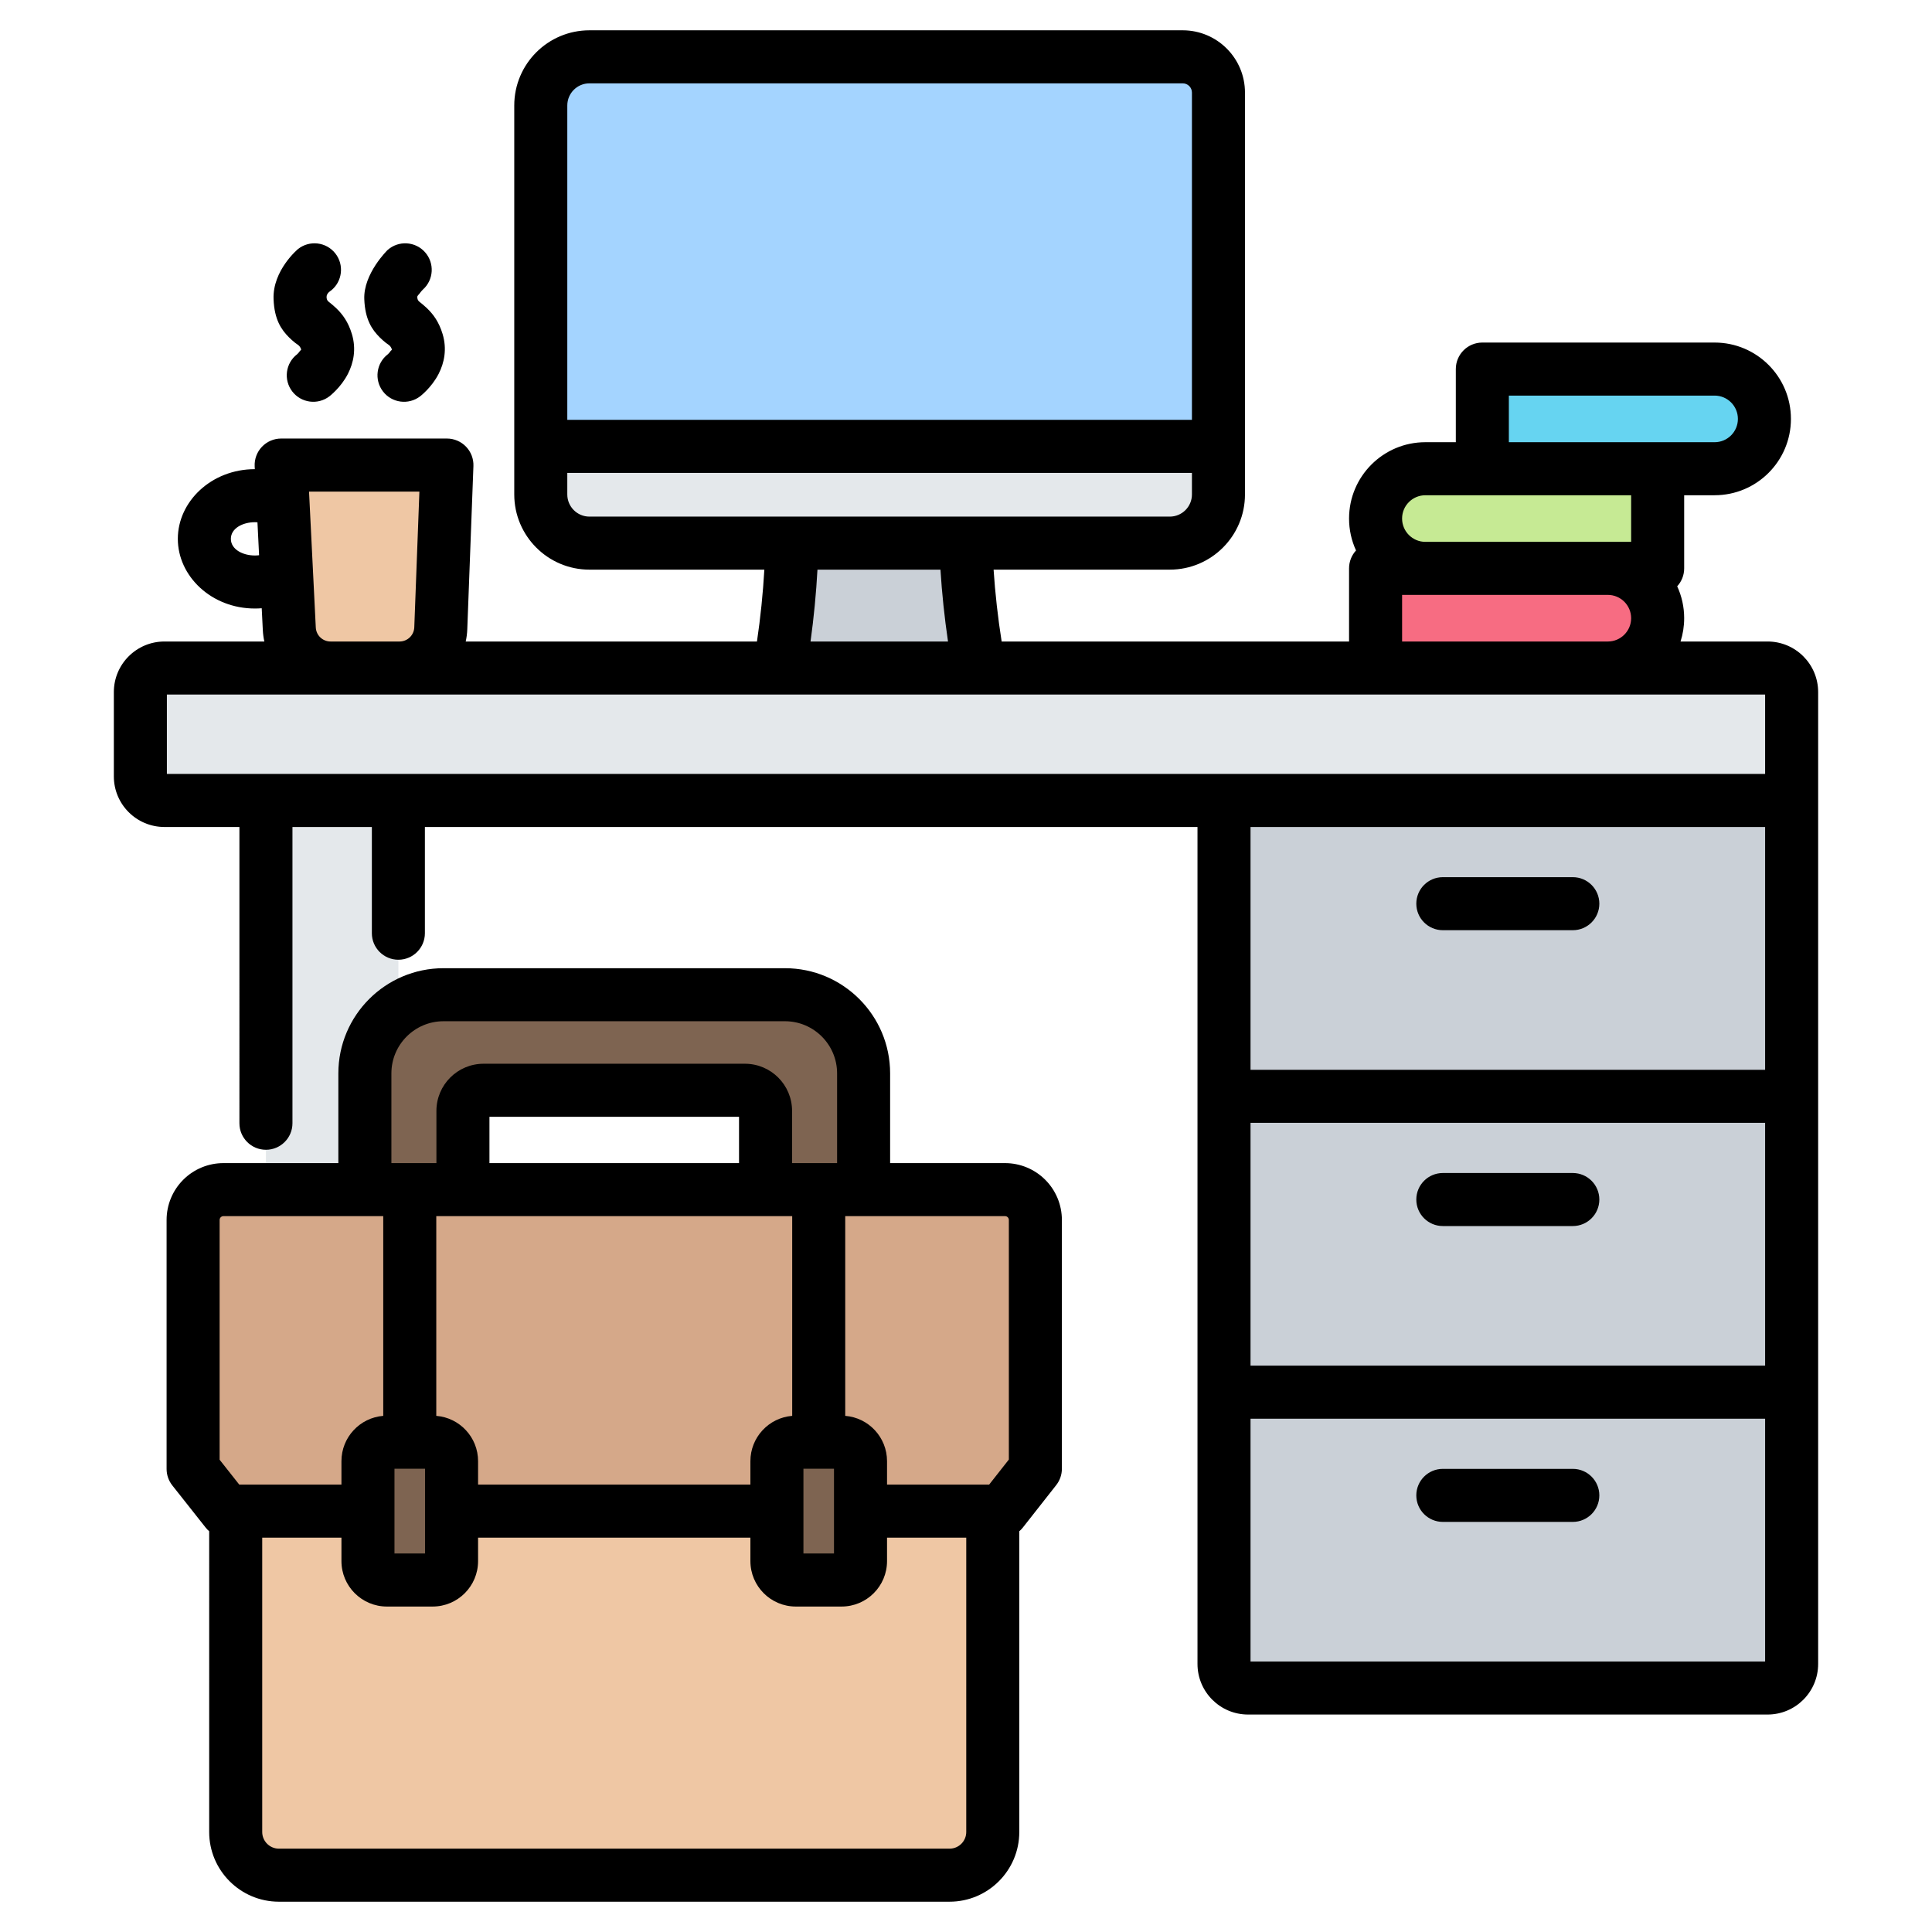 <svg clip-rule="evenodd" fill-rule="evenodd" stroke-linejoin="round" stroke-miterlimit="2" viewBox="0 0 510 510" xmlns="http://www.w3.org/2000/svg"><path d="m263.022 190.65h-61.651c4.923-6.961 9-43.061 7.236-56.91h46.745c-1.764 13.849 2.747 49.949 7.67 56.91z" fill="#cad0d7"/><path d="m312.207 15c5.208 0 9.434 4.226 9.434 9.434v106.093c0 7.088-5.758 12.845-12.846 12.845h-153.197c-7.089 0-12.846-5.757-12.846-12.845v-102.681c0-7.099 5.757-12.846 12.846-12.846z" fill="#a4d4ff"/><path d="m142.752 117.829h178.889v12.698c0 7.088-5.758 12.845-12.846 12.845h-153.197c-7.089 0-12.846-5.757-12.846-12.845z" fill="#e4e8eb"/><path d="m422.317 147.342c6.628 0 12 5.373 12 12 0 6.628-5.372 12-12 12h-55.937v-24z" fill="#f76c82"/><path d="m434.317 123.342v24h-55.938c-6.626 0-11.999-5.372-11.999-11.999v-.002c0-6.627 5.373-11.999 11.999-11.999z" fill="#c6ea94"/><path d="m462.499 111.342c0 6.628-5.373 12-12 12h-55.937v-24h55.937c6.627 0 12 5.373 12 12z" fill="#66d4f1"/><path d="m117.976 122.764-1.621 43.091c-.22 5.854-5.03 10.487-10.89 10.487h-18.214c-5.808 0-10.595-4.555-10.884-10.356l-2.148-43.222z" fill="#efc7a4"/><path d="m323.108 193.823h149.839v245.417c-.001 3.511-2.847 6.357-6.357 6.357h-137.125c-3.511 0-6.357-2.846-6.357-6.357z" fill="#cad0d7"/><path d="m76.556 445.597c-3.51 0-6.356-2.846-6.356-6.357v-262.898h34.962v262.898c0 3.511-2.846 6.357-6.357 6.357z" fill="#e4e8eb"/><path d="m37.053 182.699c0-3.511 2.847-6.357 6.357-6.357h423.18c3.51 0 6.357 2.846 6.357 6.357v22.249c0 3.51-2.847 6.356-6.357 6.357h-423.18c-3.51-.001-6.357-2.847-6.357-6.357z" fill="#e4e8eb"/><path d="m122.203 331.812h-5.116c-11.463 0-20.769-9.307-20.769-20.77v-27.692c0-11.462 9.306-20.769 20.769-20.769h90.116c11.463 0 20.769 9.307 20.769 20.769v27.692c0 11.463-9.306 20.77-20.769 20.77h-5.116v-38.56c0-3.008-2.442-5.45-5.45-5.45h-68.984c-3.008 0-5.45 2.442-5.45 5.45z" fill="#7e6451"/><path d="m262.069 353.22v130.373c0 6.296-5.111 11.407-11.407 11.407h-177.034c-6.296 0-11.407-5.111-11.407-11.407v-130.373c0-6.296 5.111-11.408 11.407-11.408h177.034c6.296 0 11.407 5.112 11.407 11.408z" fill="#efc7a4"/><path d="m50.977 387.769v-65.737c0-2.121.843-4.156 2.344-5.657 1.5-1.5 3.535-2.343 5.656-2.343h206.336c2.121 0 4.156.843 5.656 2.343 1.501 1.501 2.344 3.536 2.344 5.657v65.673l-8.801 11.195h-204.734z" fill="#d5a889"/><path d="m228.256 384.399v29.002c0 3.037-2.462 5.499-5.498 5.499h-13.272c-3.037 0-5.499-2.462-5.499-5.499v-29.002c0-3.037 2.462-5.499 5.499-5.499h13.272c3.036 0 5.498 2.462 5.498 5.499z" fill="#7e6451"/><path d="m120.303 384.399v29.002c0 3.037-2.462 5.499-5.499 5.499h-13.272c-3.036 0-5.498-2.462-5.498-5.499v-29.002c0-3.037 2.462-5.499 5.498-5.499h13.272c3.037 0 5.499 2.462 5.499 5.499z" fill="#7e6451"/><path d="m63.2 218.305h-19.79c-7.376-.001-13.357-5.981-13.357-13.357v-22.249c0-7.377 5.981-13.357 13.357-13.357h26.371c-.217-.974-.354-1.979-.405-3.008l-.287-5.77c-.592.047-1.191.071-1.797.071-11.516 0-20.35-8.566-20.35-18.393 0-9.82 8.82-18.38 20.322-18.394l-.037-.737c-.095-1.914.599-3.784 1.92-5.173 1.322-1.388 3.155-2.174 5.072-2.174h43.757c1.902 0 3.722.774 5.042 2.144 1.319 1.37 2.024 3.218 1.953 5.119l-1.621 43.091c-.041 1.104-.182 2.181-.414 3.224h76.882c.914-6.105 1.601-12.806 1.95-18.97h-46.17c-10.951 0-19.846-8.894-19.846-19.845v-102.681c0-10.968 8.895-19.846 19.846-19.846h156.609c9.073 0 16.434 7.361 16.434 16.434v106.093c0 10.951-8.895 19.845-19.846 19.845h-46.51c.401 6.167 1.153 12.868 2.127 18.97h91.706v-19.305c0-1.823.697-3.483 1.839-4.729-1.181-2.563-1.839-5.416-1.839-8.422v-.003c0-11.129 9.022-20.151 20.151-20.151h8.03v-19.305c0-3.866 3.134-7 7-7h61.31c11.13 0 20.152 9.022 20.152 20.152s-9.022 20.153-20.152 20.153h-8.029v19.305c0 1.823-.697 3.484-1.84 4.73 1.181 2.563 1.84 5.416 1.84 8.423 0 2.145-.336 4.213-.957 6.152h22.967c7.376 0 13.357 5.98 13.357 13.357v256.541c-.001 7.377-5.981 13.357-13.357 13.357h-137.125c-7.377 0-13.357-5.98-13.357-13.357v-220.935h-203.946v28.043c0 3.864-3.137 7-7 7-3.864 0-7-3.136-7-7v-28.043h-20.962v78.209c0 3.864-3.137 7-7 7-3.864 0-7-3.136-7-7zm402.747-34.963h-421.894v20.963h421.894zm-397.554-36.776-.432-8.693c-.22-.016-.443-.025-.669-.025-3.242 0-6.35 1.627-6.35 4.394 0 2.766 3.108 4.393 6.35 4.393.374 0 .742-.023 1.101-.069zm37.072 22.776c2.096 0 3.816-1.657 3.895-3.751l1.348-35.827h-29.133l1.784 35.874c.103 2.075 1.815 3.704 3.892 3.704zm108.495 0h36.29c-.919-6.212-1.619-12.858-1.99-18.97h-32.473c-.325 6.114-.965 12.761-1.827 18.97zm156.158 0h54.309c3.398 0 6.153-2.754 6.153-6.152s-2.755-6.153-6.153-6.153h-48.158-6.151zm28.181-52.61h54.31c3.398 0 6.152-2.755 6.152-6.153s-2.754-6.152-6.152-6.152h-54.31zm26.128 26.305h6.153v-12.305h-54.311c-3.397 0-6.151 2.754-6.151 6.134v.017.003c-.006 1.243 0 1.856 0 0 0 3.397 2.754 6.151 6.151 6.151zm41.52 75.268h-135.839v64.097h135.839zm-135.839 78.097v64.097h135.839v-64.097zm0 78.097v64.098h135.839v-64.098zm-15.467-263.67v-86.395c0-1.344-1.09-2.434-2.434-2.434h-156.609c-3.226 0-5.846 2.615-5.846 5.846v82.983zm-164.889 14v5.698c0 3.225 2.62 5.845 5.846 5.845h153.197c3.226 0 5.846-2.62 5.846-5.845v-5.698zm231.118 198.817c-3.864 0-7-3.136-7-7 0-3.863 3.136-7 7-7h34.315c3.864 0 7 3.137 7 7 0 3.864-3.136 7-7 7zm0-78.097c-3.864 0-7-3.137-7-7 0-3.864 3.136-7 7-7h34.315c3.864 0 7 3.136 7 7 0 3.863-3.136 7-7 7zm0 156.195c-3.864 0-7-3.137-7-7 0-3.864 3.136-7 7-7h34.315c3.864 0 7 3.136 7 7 0 3.863-3.136 7-7 7zm-325.649 2.469c-.339-.29-.652-.615-.934-.971l-8.801-11.131c-.977-1.236-1.509-2.766-1.509-4.342v-65.737c0-3.978 1.581-7.793 4.394-10.606s6.628-4.394 10.606-4.394h30.341v-23.682c0-15.326 12.442-27.769 27.769-27.769h90.116c15.327 0 27.769 12.443 27.769 27.769v23.682h30.341c3.978 0 7.793 1.581 10.606 4.394s4.394 6.628 4.394 10.606v65.673c0 1.57-.528 3.093-1.497 4.327l-8.801 11.194c-.285.363-.602.693-.946.987v79.38c0 10.159-8.248 18.407-18.407 18.407h-177.034c-10.159 0-18.407-8.248-18.407-18.407zm48.097-97.181h11.885v-13.78c0-6.871 5.579-12.45 12.45-12.45h68.984c6.871 0 12.45 5.579 12.45 12.45v13.78h11.885v-23.682c0-7.599-6.169-13.769-13.769-13.769h-90.116c-7.6 0-13.769 6.17-13.769 13.769zm25.885 0h65.884v-12.23h-65.884zm125.866 98.868h-20.913v6.187c0 6.627-5.373 11.999-12 12h-12.068c-6.628-.001-12-5.373-12-12v-6.187h-71.886v6.187c0 6.627-5.372 11.999-12 12h-12.068c-6.627-.001-12-5.373-12-12v-6.187h-20.913v77.693c0 2.432 1.975 4.407 4.407 4.407h177.034c2.432 0 4.407-1.975 4.407-4.407zm-20.913-14h26.955l5.202-6.617v-63.251c0-.265-.106-.519-.293-.707-.188-.187-.442-.293-.707-.293h-42.191v52.72c6.175.492 11.034 5.659 11.034 11.961zm-25.034-70.868h-93.954v52.72c6.176.492 11.034 5.659 11.034 11.961v6.187h71.886v-6.187c0-6.302 4.858-11.469 11.034-11.961zm-107.954 0h-42.191c-.265 0-.519.106-.707.293-.187.188-.293.442-.293.707v63.304l5.19 6.564h26.967v-6.187c0-6.302 4.859-11.469 11.034-11.961zm110.92 89.055h8.068v-22.374h-8.068zm-107.954 0h8.068v-22.374h-8.068zm-25.451-344.354c3.032-2.394 7.438-1.875 9.831 1.157 2.394 3.033 1.875 7.438-1.157 9.832 0 0-1.192.646-1.151 1.712.035.906.467 1.147.849 1.453.588.473 1.178.963 1.753 1.519 1.605 1.554 3.108 3.533 4.083 6.772 1.199 3.981.434 7.595-1.035 10.486-1.863 3.664-4.897 5.957-4.897 5.957-3.065 2.351-7.463 1.77-9.814-1.295-2.351-3.066-1.771-7.464 1.295-9.815 0 0 .395-.347.753-.883.083-.125.353-.215.293-.413-.315-1.048-1.067-1.304-1.592-1.73-.546-.444-1.075-.899-1.574-1.399-2.059-2.058-3.895-4.702-4.103-10.113-.294-7.619 6.466-13.24 6.466-13.24zm23.623.273c2.882-2.573 7.311-2.322 9.884.56s2.322 7.31-.56 9.883c0 0-.448.429-.903 1.074-.189.268-.587.528-.573.911.035.906.467 1.147.849 1.453.588.473 1.178.963 1.753 1.519 1.605 1.554 3.108 3.533 4.083 6.772 1.199 3.981.434 7.595-1.035 10.486-1.863 3.664-4.897 5.957-4.897 5.957-3.065 2.351-7.463 1.77-9.814-1.295-2.351-3.066-1.771-7.464 1.295-9.815 0 0 .395-.347.753-.883.083-.125.353-.215.293-.413-.315-1.048-1.067-1.304-1.592-1.73-.546-.444-1.075-.899-1.574-1.399-2.059-2.058-3.895-4.702-4.103-10.113-.26-6.739 6.141-12.967 6.141-12.967z"/></svg>